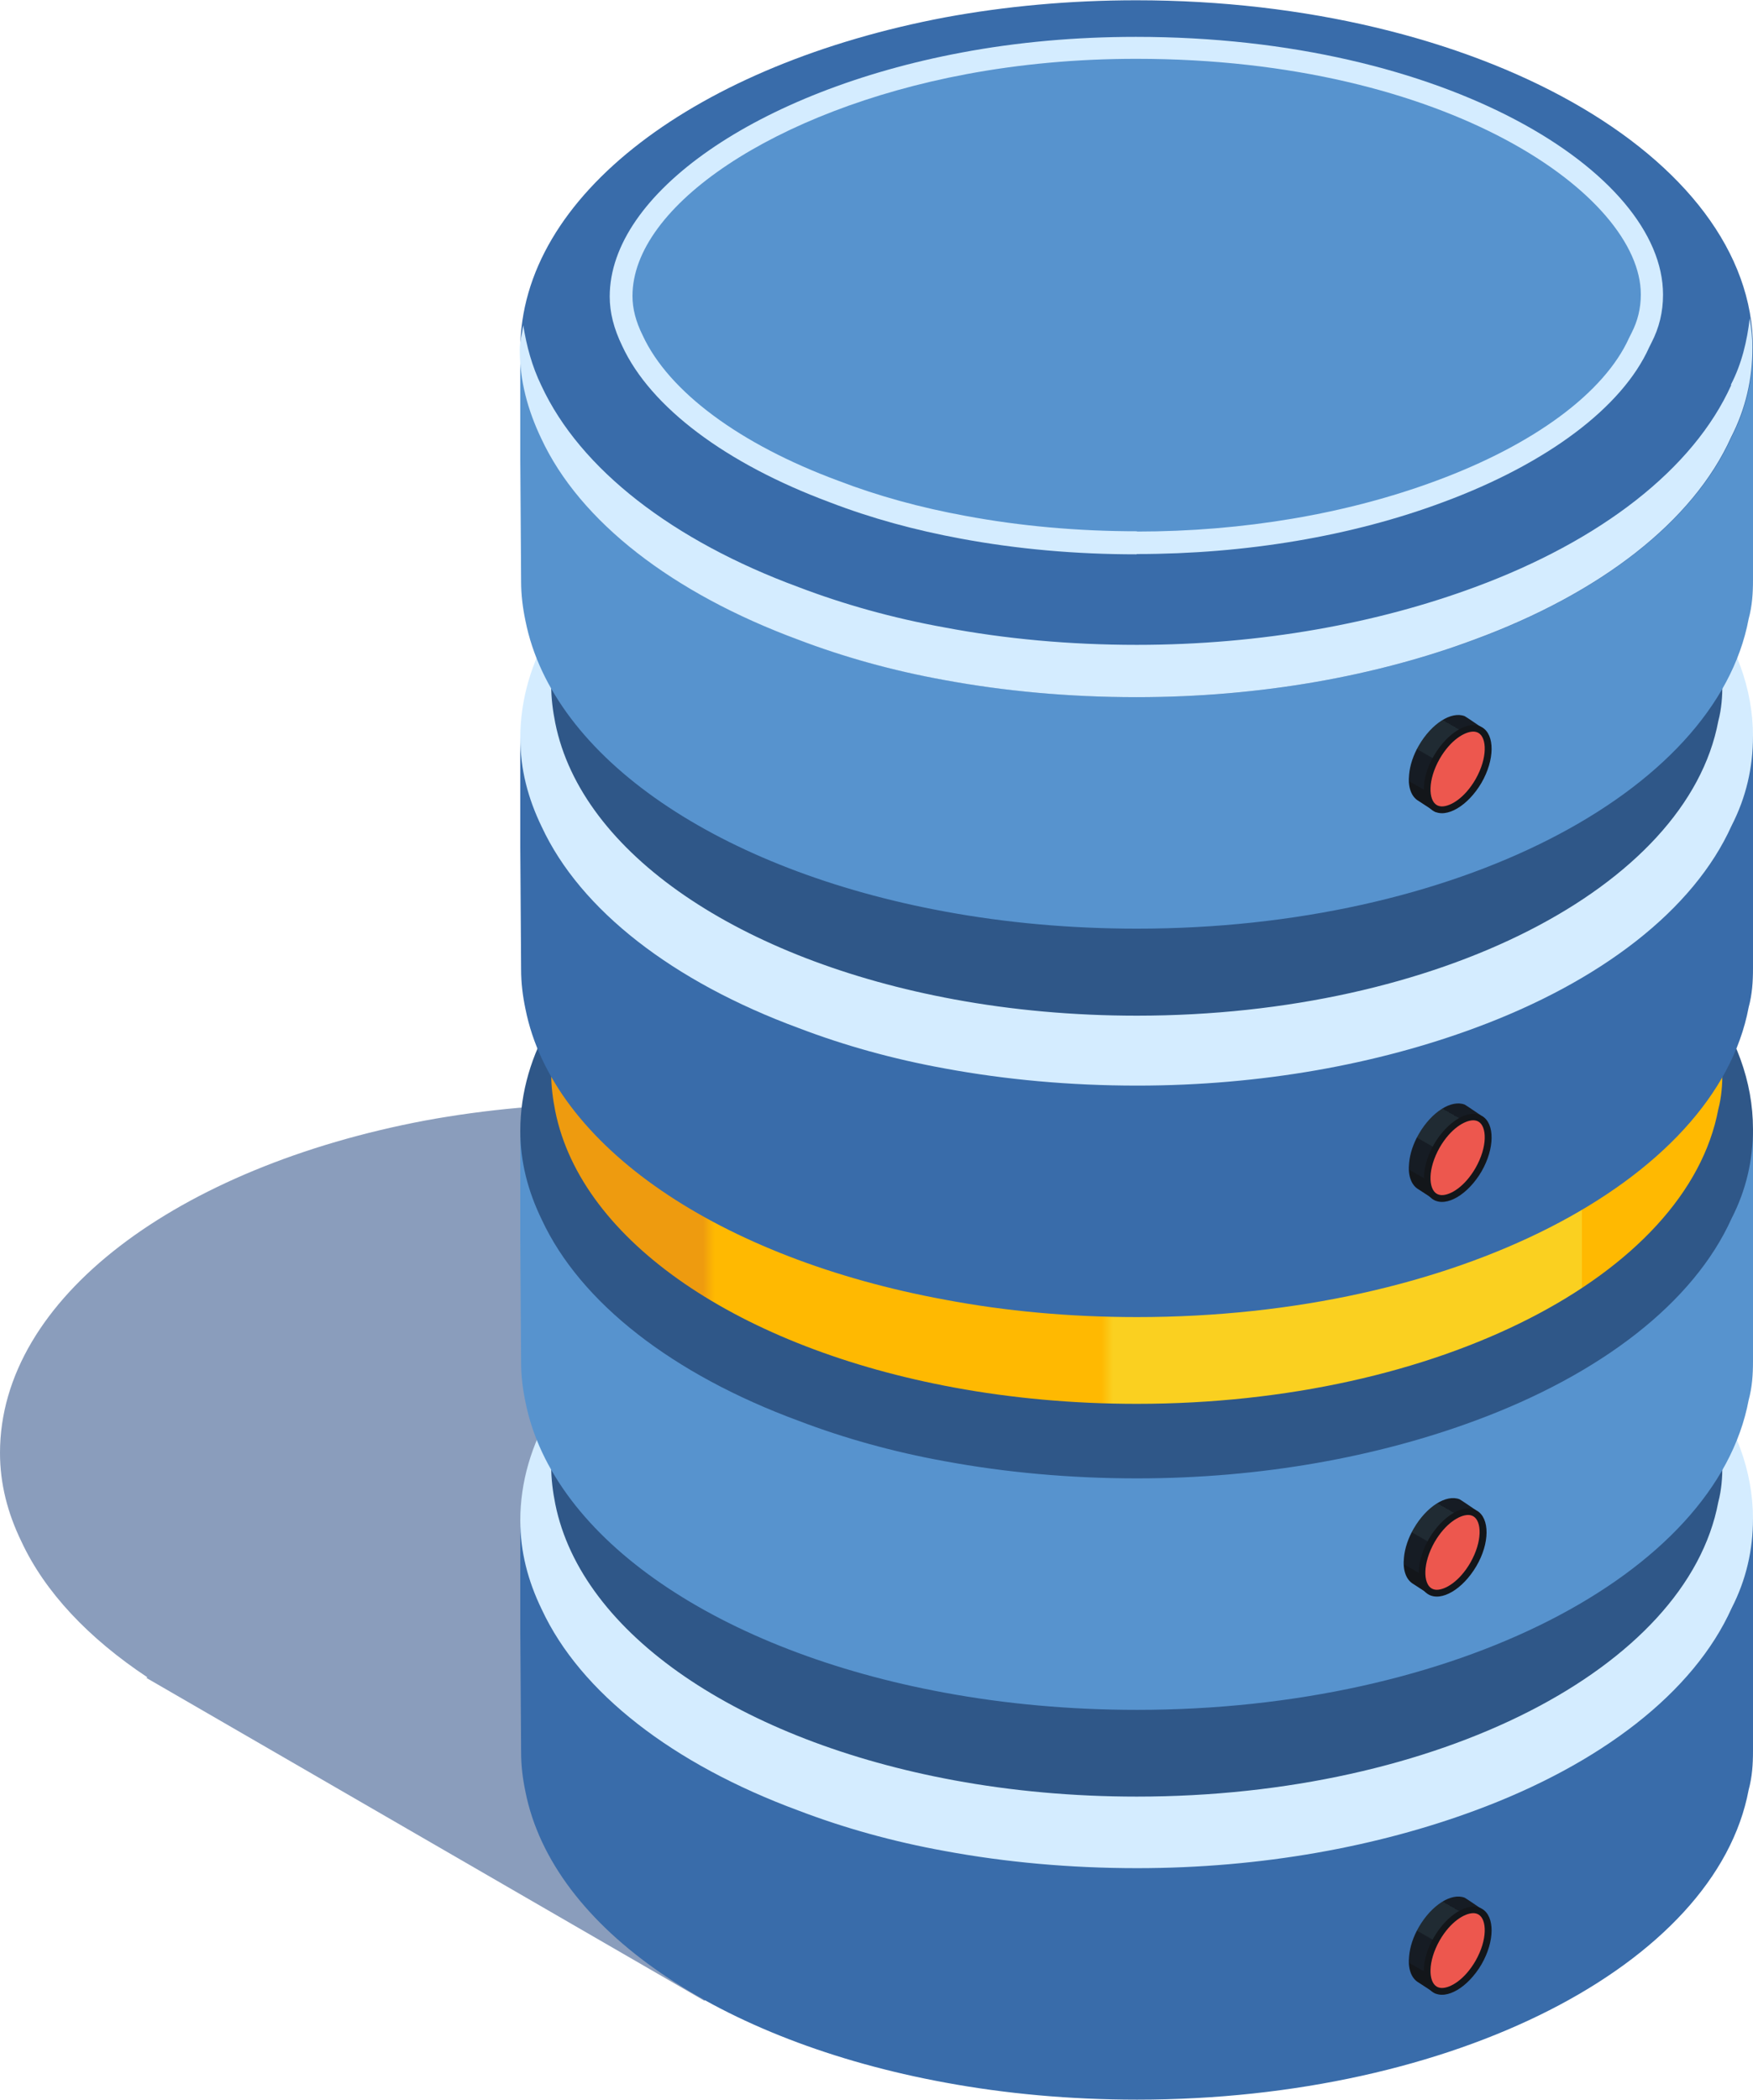 <?xml version="1.0" encoding="UTF-8"?> <svg xmlns="http://www.w3.org/2000/svg" xmlns:xlink="http://www.w3.org/1999/xlink" viewBox="0 0 64.69 77.46"><defs><style> .cls-1 { fill: #13161a; } .cls-1, .cls-2, .cls-3, .cls-4, .cls-5, .cls-6, .cls-7, .cls-8, .cls-9, .cls-10, .cls-11, .cls-12, .cls-13 { stroke-width: 0px; } .cls-2 { fill: url(#_Безымянный_градиент_103-3); } .cls-14 { isolation: isolate; } .cls-3 { fill: url(#_Безымянный_градиент_103); } .cls-4 { fill: #2f5788; } .cls-5 { fill: #36477b; } .cls-6 { fill: url(#_Безымянный_градиент_76); } .cls-7 { fill: #d4ecff; } .cls-8 { fill: #396caa; } .cls-9 { fill: url(#_Безымянный_градиент_103-4); } .cls-10 { fill: #5793ce; } .cls-11 { fill: #173d7a; mix-blend-mode: multiply; opacity: .5; } .cls-12 { fill: url(#_Безымянный_градиент_103-2); } .cls-13 { fill: #ed574e; } </style><linearGradient id="_Безымянный_градиент_76" data-name="Безымянный градиент 76" x1="225.67" y1="40.71" x2="268.93" y2="40.71" gradientTransform="translate(-205.36)" gradientUnits="userSpaceOnUse"><stop offset=".13" stop-color="#ee9b0f"></stop><stop offset=".14" stop-color="#ffb901"></stop><stop offset=".47" stop-color="#ffb901"></stop><stop offset=".48" stop-color="#fad020"></stop><stop offset=".88" stop-color="#fad020"></stop><stop offset=".88" stop-color="#ffb901"></stop></linearGradient><linearGradient id="_Безымянный_градиент_103" data-name="Безымянный градиент 103" x1="137.57" y1="26.65" x2="139.28" y2="29.65" gradientTransform="translate(191.79) rotate(-180) scale(1 -1)" gradientUnits="userSpaceOnUse"><stop offset=".12" stop-color="#161c24"></stop><stop offset=".12" stop-color="#202b33"></stop><stop offset=".52" stop-color="#202b33"></stop><stop offset=".53" stop-color="#161c24"></stop><stop offset=".86" stop-color="#161c24"></stop><stop offset=".87" stop-color="#13161a"></stop></linearGradient><linearGradient id="_Безымянный_градиент_103-2" data-name="Безымянный градиент 103" x1="137.57" y1="40.99" x2="139.28" y2="43.98" xlink:href="#_Безымянный_градиент_103"></linearGradient><linearGradient id="_Безымянный_градиент_103-3" data-name="Безымянный градиент 103" x1="137.76" y1="55.55" x2="139.47" y2="58.54" xlink:href="#_Безымянный_градиент_103"></linearGradient><linearGradient id="_Безымянный_градиент_103-4" data-name="Безымянный градиент 103" y1="70.24" x2="139.28" y2="73.24" xlink:href="#_Безымянный_градиент_103"></linearGradient></defs><g class="cls-14"><g id="_Слой_2" data-name="Слой 2"><g id="Layer"><g><path class="cls-11" d="M15.68,41.34c2.22-.41,4.6-.63,7.05-.63.05,0,.11,0,.16,0,6.21.02,12.3,1.78,17.69,4.88l17.29,10.05-31.88,18.17-20.59-11.91.04-.02c-2.17-1.44-3.78-3.14-4.65-5.01-.51-1.05-.79-2.13-.79-3.27,0-5.72,6.57-10.54,15.68-12.26Z"></path><path class="cls-8" d="M64.69,56.03v8.57c0,.48-.03.95-.16,1.43-1.21,6.45-10.89,11.43-22.57,11.43-2.48,0-4.86-.22-7.08-.63-8.29-1.52-14.48-5.65-15.49-10.73-.1-.48-.16-.95-.16-1.46l-.03-4.51v-4.03h5.59l10.1-.03,24.19-.03h5.62Z"></path><path class="cls-7" d="M64.69,56.03c0,1.14-.25,2.25-.79,3.3-1.4,3.11-4.83,5.75-9.46,7.46-3.59,1.33-7.87,2.13-12.48,2.13-2.48,0-4.86-.22-7.08-.63-1.94-.35-3.75-.86-5.4-1.49-4.64-1.71-8.06-4.35-9.49-7.43-.51-1.05-.79-2.13-.79-3.27,0-5.72,6.57-10.54,15.68-12.26,2.22-.41,4.6-.63,7.05-.63,12.57,0,22.76,5.75,22.76,12.83Z"></path><path class="cls-4" d="M63.56,44.11v9.94c0,.45-.03.91-.15,1.36-1.15,6.13-10.35,10.87-21.46,10.87-2.35,0-4.62-.21-6.73-.6-7.88-1.45-13.76-5.37-14.73-10.2-.09-.45-.15-.91-.15-1.39l-.03-6.08v-3.83h5.31l9.6-.03,23-.03h5.34Z"></path><path class="cls-5" d="M63.56,44.11c0,1.09-.24,2.14-.75,3.14-1.33,2.96-4.59,5.46-8.99,7.09-3.41,1.27-7.49,2.02-11.86,2.02-2.35,0-4.62-.21-6.73-.6-1.84-.33-3.56-.82-5.13-1.42-4.41-1.63-7.67-4.14-9.03-7.06-.48-1-.75-2.02-.75-3.11,0-5.43,6.25-10.02,14.91-11.65,2.11-.39,4.38-.6,6.7-.6,11.95,0,21.64,5.46,21.64,12.19Z"></path><path class="cls-10" d="M64.69,41.65v8.57c0,.48-.03.95-.16,1.43-1.21,6.45-10.89,11.43-22.57,11.43-2.48,0-4.86-.22-7.08-.63-8.29-1.52-14.48-5.65-15.49-10.73-.1-.48-.16-.95-.16-1.46l-.03-4.51v-4.03h5.59l10.1-.03,24.19-.03h5.62Z"></path><path class="cls-4" d="M64.69,41.65c0,1.14-.25,2.25-.79,3.3-1.4,3.11-4.83,5.75-9.46,7.46-3.59,1.33-7.87,2.13-12.48,2.13-2.48,0-4.86-.22-7.08-.63-1.94-.35-3.75-.86-5.4-1.49-4.64-1.71-8.06-4.35-9.49-7.43-.51-1.05-.79-2.13-.79-3.27,0-5.72,6.57-10.54,15.68-12.26,2.22-.41,4.6-.63,7.05-.63,12.57,0,22.76,5.75,22.76,12.83Z"></path><g><path class="cls-6" d="M63.56,29.62v9.94c0,.45-.03.91-.15,1.36-1.15,6.13-10.35,10.87-21.46,10.87-2.35,0-4.62-.21-6.73-.6-7.88-1.45-13.76-5.37-14.73-10.2-.09-.45-.15-.91-.15-1.39l-.03-6.08v-3.83h5.31l9.6-.03,23-.03h5.34Z"></path><path class="cls-5" d="M63.56,29.62c0,1.09-.24,2.14-.75,3.14-1.33,2.96-4.59,5.46-8.99,7.09-3.41,1.27-7.49,2.02-11.86,2.02-2.35,0-4.62-.21-6.73-.6-1.84-.33-3.56-.82-5.13-1.42-4.41-1.63-7.67-4.14-9.03-7.06-.48-1-.75-2.02-.75-3.11,0-5.43,6.25-10.02,14.91-11.65,2.11-.39,4.38-.6,6.7-.6,11.95,0,21.64,5.46,21.64,12.19Z"></path></g><path class="cls-8" d="M64.69,27.16v8.57c0,.48-.03.95-.16,1.43-1.21,6.45-10.89,11.43-22.57,11.43-2.48,0-4.86-.22-7.08-.64-8.29-1.52-14.48-5.65-15.49-10.73-.1-.48-.16-.95-.16-1.46l-.03-4.51v-4.03h5.59l10.1-.03,24.19-.03h5.62Z"></path><path class="cls-7" d="M64.69,27.16c0,1.14-.25,2.25-.79,3.3-1.4,3.11-4.83,5.75-9.46,7.46-3.59,1.33-7.87,2.13-12.48,2.13-2.48,0-4.86-.22-7.08-.63-1.94-.35-3.75-.86-5.4-1.49-4.64-1.71-8.06-4.35-9.49-7.43-.51-1.05-.79-2.13-.79-3.27,0-5.72,6.57-10.54,15.68-12.26,2.22-.41,4.6-.63,7.05-.63,12.57,0,22.76,5.75,22.76,12.83Z"></path><path class="cls-4" d="M63.56,15.29v9.95c0,.45-.03.91-.15,1.36-1.15,6.13-10.35,10.87-21.46,10.87-2.35,0-4.62-.21-6.73-.6-7.88-1.45-13.76-5.37-14.73-10.2-.09-.45-.15-.91-.15-1.39l-.03-6.08v-3.83h5.31l9.6-.03,23-.03h5.34Z"></path><path class="cls-5" d="M63.56,15.29c0,1.09-.24,2.14-.75,3.14-1.33,2.96-4.59,5.46-8.99,7.09-3.41,1.27-7.49,2.02-11.86,2.02-2.35,0-4.62-.21-6.73-.6-1.84-.33-3.56-.82-5.13-1.42-4.41-1.63-7.67-4.14-9.03-7.06-.48-1-.75-2.02-.75-3.11,0-5.43,6.25-10.02,14.91-11.65,2.11-.39,4.38-.6,6.7-.6,11.95,0,21.64,5.46,21.64,12.19Z"></path><path class="cls-10" d="M64.69,12.83v8.57c0,.48-.03.95-.16,1.43-1.21,6.45-10.89,11.43-22.57,11.43-2.48,0-4.86-.22-7.08-.63-8.29-1.52-14.48-5.65-15.49-10.73-.1-.48-.16-.95-.16-1.46l-.03-4.51v-4.03h5.59l10.1-.03,24.19-.03h5.62Z"></path><path class="cls-8" d="M64.69,12.83c0,1.14-.25,2.25-.79,3.3-1.4,3.11-4.83,5.75-9.46,7.46-3.59,1.33-7.87,2.13-12.48,2.13-2.48,0-4.86-.22-7.08-.63-1.94-.35-3.75-.86-5.4-1.49-4.64-1.71-8.06-4.35-9.49-7.43-.51-1.05-.79-2.13-.79-3.27,0-5.72,6.57-10.54,15.68-12.26,2.22-.41,4.6-.63,7.05-.63,12.57,0,22.76,5.75,22.76,12.83Z"></path><path class="cls-7" d="M41.95,20.44c4.03,0,7.95-.66,11.32-1.92,3.83-1.42,6.6-3.5,7.59-5.71l.08-.16c.29-.56.43-1.14.43-1.78,0-4.5-7.99-9.51-19.45-9.51-2.21,0-4.37.19-6.44.58-7.52,1.41-12.98,5.2-12.98,9,0,.59.15,1.18.46,1.82,1.05,2.27,3.84,4.35,7.66,5.77,1.53.59,3.15,1.03,4.83,1.34,2.09.39,4.26.58,6.49.58Z"></path><path class="cls-10" d="M41.95,19.61c3.93,0,7.75-.65,11.04-1.87,3.63-1.34,6.22-3.26,7.13-5.28l.09-.18c.23-.45.34-.91.34-1.42,0-3.63-7.09-8.69-18.62-8.69-2.16,0-4.27.19-6.29.57-7.01,1.32-12.3,4.84-12.3,8.18,0,.46.12.94.38,1.46.96,2.07,3.58,4.01,7.2,5.35,1.48.57,3.06,1,4.7,1.3,2.03.38,4.17.57,6.35.57Z"></path><path class="cls-7" d="M63.89,14.2c-1.4,3.11-4.83,5.75-9.46,7.46-3.59,1.33-7.87,2.13-12.48,2.13-2.48,0-4.86-.22-7.08-.64-1.94-.35-3.75-.86-5.4-1.49-4.64-1.71-8.06-4.35-9.49-7.43-.35-.72-.55-1.47-.67-2.23-.04.3-.13.59-.13.9,0,1.14.29,2.22.79,3.27,1.43,3.08,4.86,5.72,9.49,7.43,1.65.63,3.46,1.14,5.4,1.49,2.22.41,4.6.63,7.08.63,4.6,0,8.89-.79,12.48-2.13,4.64-1.71,8.06-4.35,9.46-7.46.54-1.05.79-2.16.79-3.3,0-.37-.04-.73-.1-1.09-.1.84-.29,1.67-.7,2.46Z"></path><path class="cls-3" d="M52.35,29.55l.63.41.08-.12c.45-.05.99-.47,1.36-1.12.25-.43.37-.87.37-1.24,0-.23-.04-.43-.14-.59v-.07s-.57-.39-.6-.4h0s0,0,0,0c-.49-.19-1.22.27-1.69,1.08-.21.36-.33.74-.36,1.07-.05.45.07.82.35.98Z"></path><path class="cls-1" d="M52.9,29.92c.48.28,1.27-.19,1.77-1.04.49-.85.5-1.77.02-2.05-.48-.28-1.27.19-1.77,1.04s-.5,1.77-.02,2.05Z"></path><path class="cls-13" d="M53.21,29.75c.32,0,.84-.31,1.24-1,.45-.79.42-1.53.11-1.71-.05-.03-.12-.05-.19-.05-.32,0-.84.31-1.24,1-.45.79-.42,1.53-.11,1.71.05.03.12.05.19.05Z"></path><path class="cls-12" d="M52.35,43.88l.63.41.08-.12c.45-.05.99-.47,1.36-1.12.25-.43.37-.87.37-1.24,0-.23-.04-.43-.14-.59v-.07s-.57-.39-.6-.4h0s0,0,0,0c-.49-.19-1.22.27-1.69,1.08-.21.36-.33.74-.36,1.07-.05.45.07.82.35.98Z"></path><path class="cls-1" d="M52.9,44.26c.48.28,1.27-.19,1.77-1.04.49-.85.5-1.77.02-2.05-.48-.28-1.27.19-1.77,1.04-.49.85-.5,1.77-.02,2.05Z"></path><path class="cls-13" d="M53.21,44.09c.32,0,.84-.31,1.24-1,.45-.79.42-1.53.11-1.71-.05-.03-.12-.05-.19-.05-.32,0-.84.31-1.24,1-.45.79-.42,1.53-.11,1.71.05.03.12.05.19.05Z"></path><path class="cls-2" d="M52.16,58.44l.63.41.08-.12c.45-.05.99-.47,1.36-1.12.25-.43.37-.87.37-1.24,0-.23-.04-.43-.14-.59v-.07s-.57-.39-.6-.4h0s0,0,0,0c-.49-.19-1.22.27-1.69,1.08-.21.36-.33.74-.36,1.07-.05.45.07.82.35.98Z"></path><path class="cls-1" d="M52.71,58.82c.48.28,1.27-.19,1.77-1.04s.5-1.77.02-2.05c-.48-.28-1.27.19-1.77,1.04-.49.85-.5,1.77-.02,2.05Z"></path><path class="cls-13" d="M53.02,58.65c.32,0,.84-.31,1.24-1,.45-.79.42-1.53.11-1.71-.05-.03-.12-.05-.19-.05-.32,0-.84.31-1.24,1-.45.79-.42,1.53-.11,1.71.05.03.12.05.19.05Z"></path><path class="cls-9" d="M52.35,73.14l.63.41.08-.12c.45-.05.99-.47,1.36-1.12.25-.43.37-.87.37-1.24,0-.23-.04-.43-.14-.59v-.07s-.57-.39-.6-.4h0s0,0,0,0c-.49-.19-1.22.27-1.69,1.08-.21.36-.33.74-.36,1.07-.05.45.07.82.35.98Z"></path><path class="cls-1" d="M52.9,73.51c.48.28,1.27-.19,1.77-1.04.49-.85.5-1.77.02-2.05-.48-.28-1.27.19-1.77,1.04s-.5,1.77-.02,2.05Z"></path><path class="cls-13" d="M53.21,73.34c.32,0,.84-.31,1.24-1,.45-.79.42-1.53.11-1.71-.05-.03-.12-.05-.19-.05-.32,0-.84.31-1.24,1-.45.79-.42,1.53-.11,1.71.05.03.12.05.19.05Z"></path></g></g></g></g></svg> 
